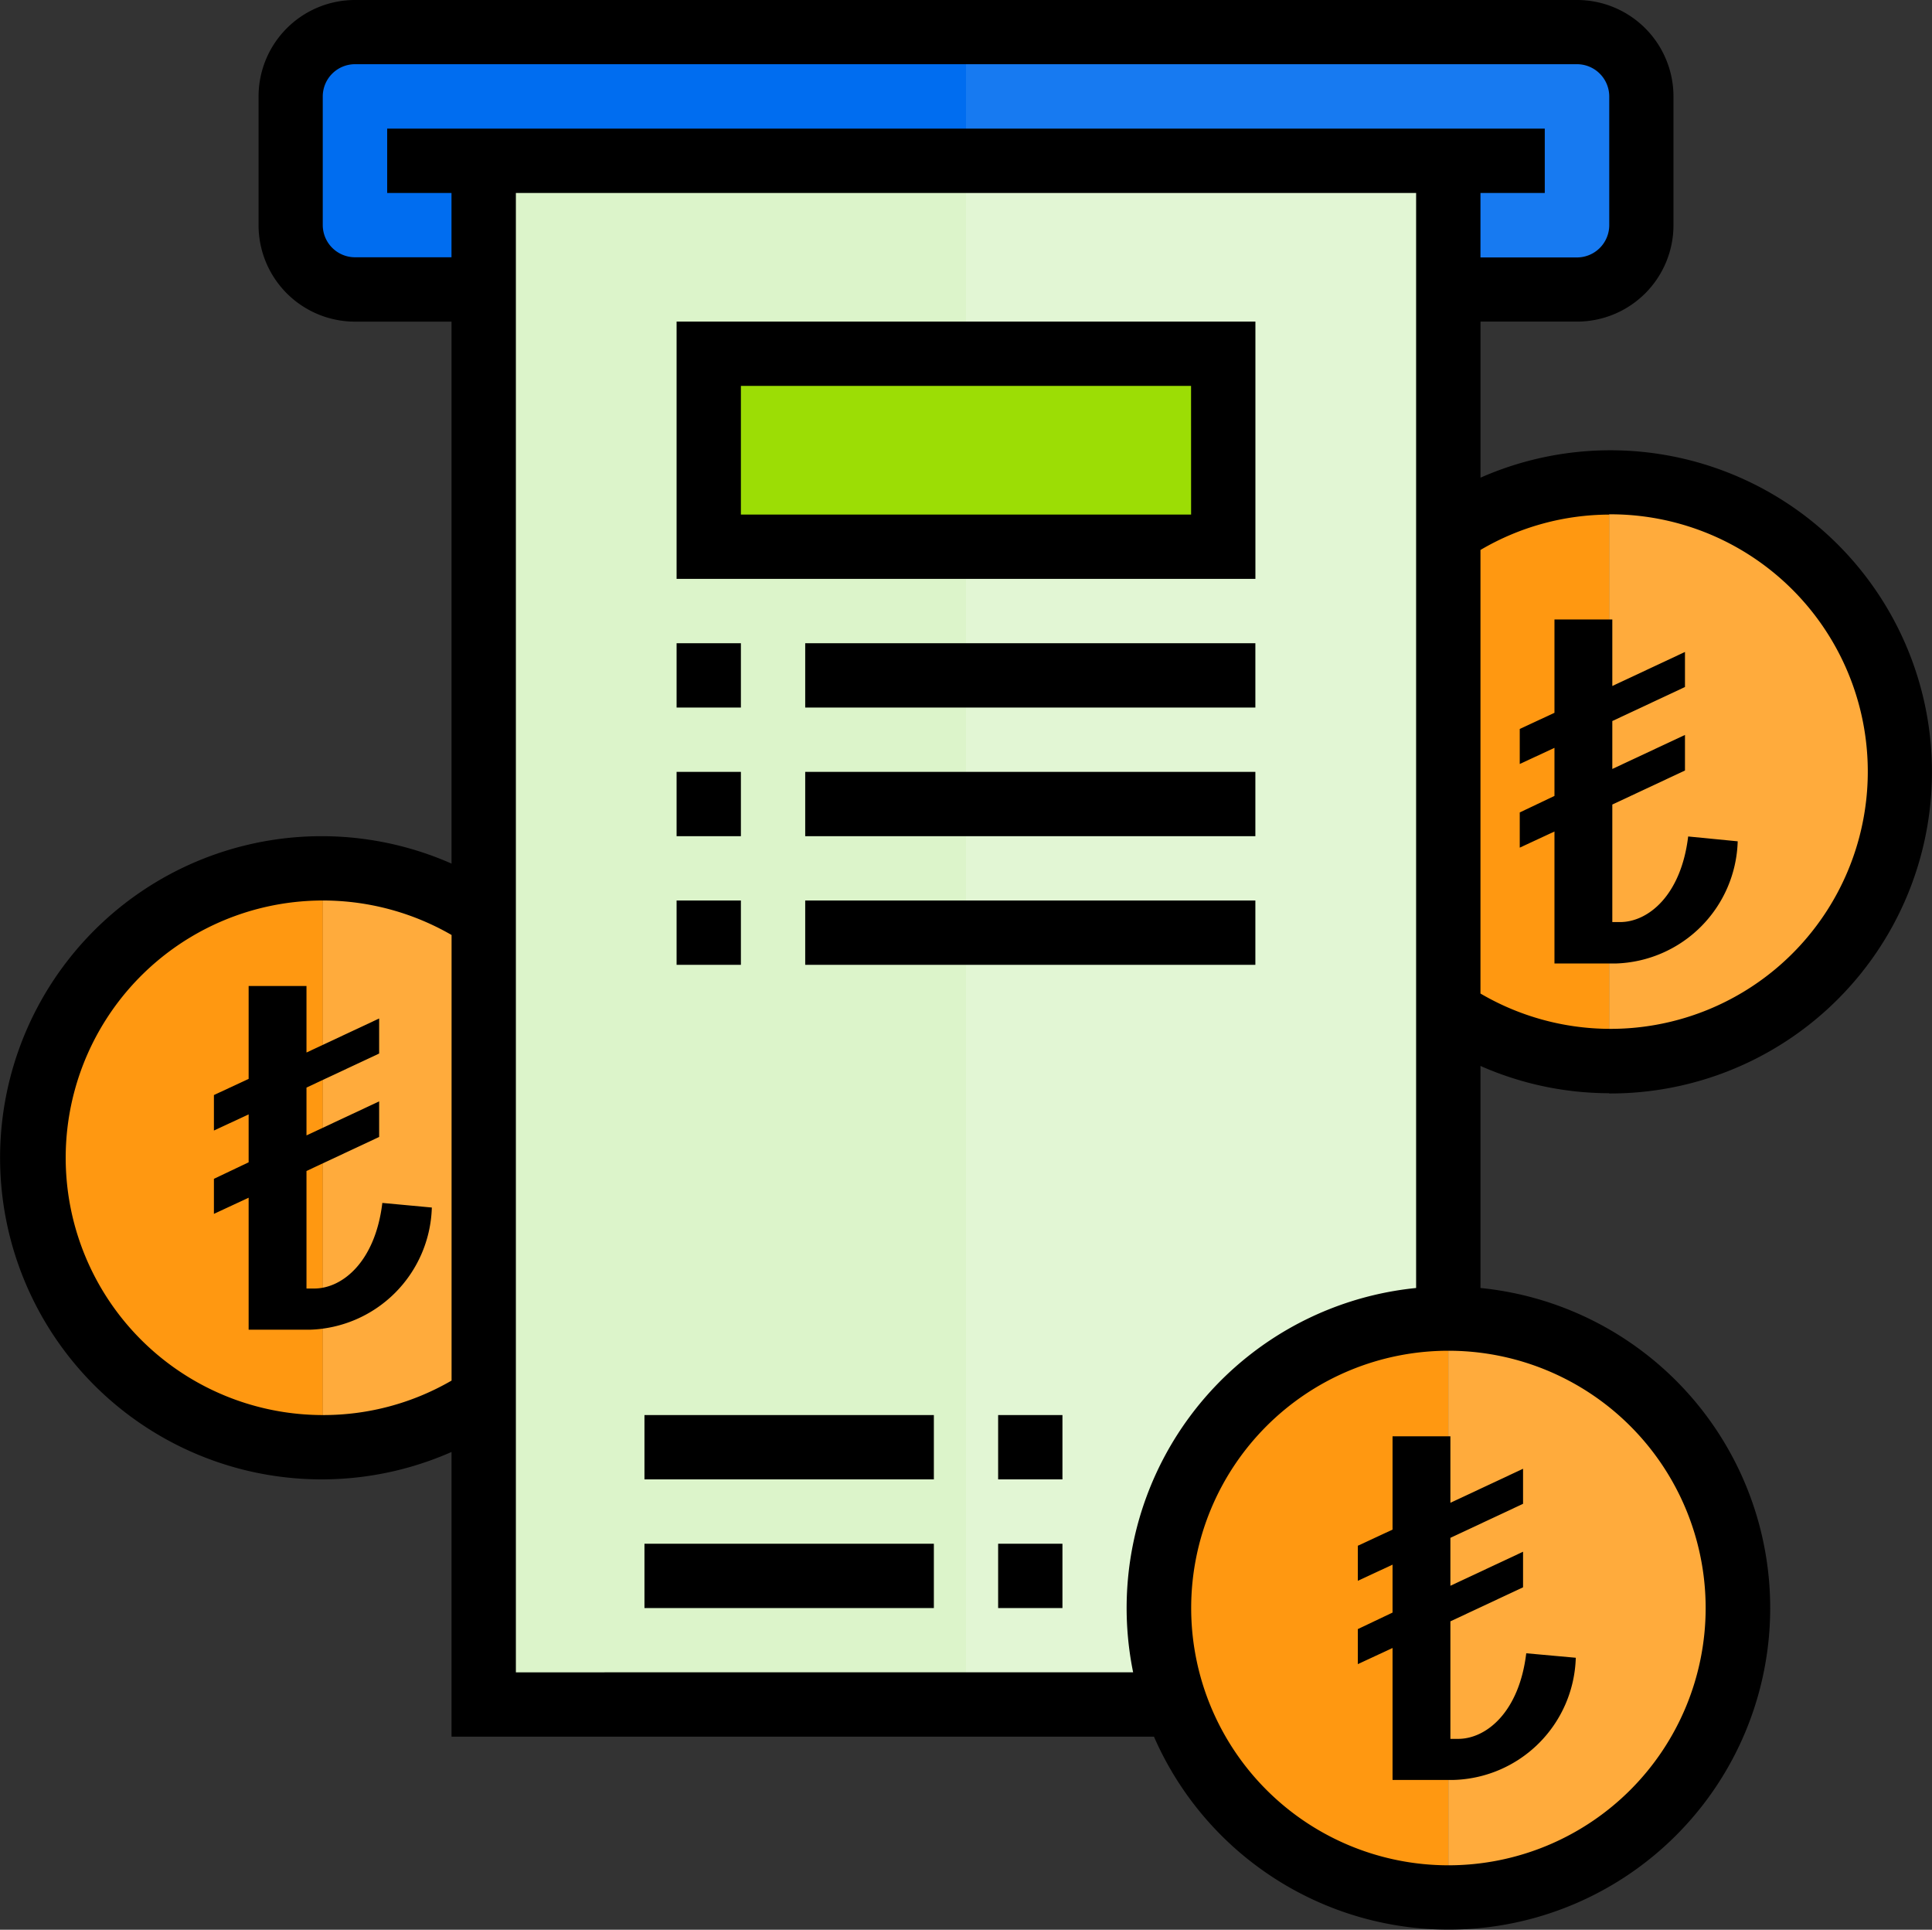 <svg id="Group_648" data-name="Group 648" xmlns="http://www.w3.org/2000/svg" xmlns:xlink="http://www.w3.org/1999/xlink" width="47.858" height="47.794" viewBox="0 0 47.858 47.794">
  <rect x="0" y="0" width="47.858" height="47.794" fill="#333333" stroke="none"/>
  <defs>
    <clipPath id="clip-path">
      <rect id="Rectangle_86" data-name="Rectangle 86" width="47.858" height="47.794" fill="none"/>
    </clipPath>
  </defs>
  <rect id="Rectangle_73" data-name="Rectangle 73" width="11.948" height="38.234" transform="translate(11.981 3.983)" fill="#dcf4ca"/>
  <rect id="Rectangle_74" data-name="Rectangle 74" width="11.948" height="38.234" transform="translate(23.929 3.983)" fill="#e2f6d4"/>
  <g id="Group_6" data-name="Group 6">
    <g id="Group_5" data-name="Group 5" clip-path="url(#clip-path)">
      <path id="Path_25" data-name="Path 25" d="M255.136,7.989H240v3.186H251.95v3.186h3.186a1.593,1.593,0,0,0,1.593-1.593V9.582a1.593,1.593,0,0,0-1.593-1.593" transform="translate(-216.073 -7.192)" fill="#177af1"/>
      <path id="Path_26" data-name="Path 26" d="M88.959,11.175V7.989H73.825a1.593,1.593,0,0,0-1.593,1.593v3.186a1.593,1.593,0,0,0,1.593,1.593h3.186V11.175Z" transform="translate(-65.03 -7.192)" fill="#006df0"/>
      <rect id="Rectangle_75" data-name="Rectangle 75" width="12.744" height="4.779" transform="translate(17.557 8.762)" fill="#9cdd05"/>
      <path id="Path_27" data-name="Path 27" d="M399.781,119.835v14.338a7.169,7.169,0,0,0,0-14.338" transform="translate(-359.922 -107.887)" fill="#ffab3c"/>
      <path id="Path_28" data-name="Path 28" d="M359.836,121.046v11.916a7.116,7.116,0,0,0,3.983,1.211V119.835a7.123,7.123,0,0,0-3.983,1.211" transform="translate(-323.959 -107.887)" fill="#ff9811"/>
      <path id="Path_29" data-name="Path 29" d="M287.935,334.719a7.169,7.169,0,0,0,7.169,7.169V327.55a7.169,7.169,0,0,0-7.169,7.169" transform="translate(-259.227 -294.892)" fill="#ff9811"/>
      <path id="Path_30" data-name="Path 30" d="M359.836,327.55v14.338a7.169,7.169,0,0,0,0-14.338" transform="translate(-323.959 -294.892)" fill="#ffab3c"/>
      <path id="Path_31" data-name="Path 31" d="M8.32,222.872a7.169,7.169,0,0,0,7.169,7.169V215.7a7.169,7.169,0,0,0-7.169,7.169" transform="translate(-7.49 -194.197)" fill="#ff9811"/>
      <path id="Path_32" data-name="Path 32" d="M80.221,230.041a7.118,7.118,0,0,0,3.983-1.211V216.915a7.123,7.123,0,0,0-3.983-1.211Z" transform="translate(-72.223 -194.198)" fill="#ffab3c"/>
      <path id="Path_33" data-name="Path 33" d="M39.86,27.082a7.965,7.965,0,1,0-3.186-15.251V7.965h2.39a2.389,2.389,0,0,0,2.39-2.39V2.39A2.39,2.39,0,0,0,39.063,0H8.795a2.389,2.389,0,0,0-2.39,2.39V5.576a2.389,2.389,0,0,0,2.39,2.39h2.39V21.389a7.965,7.965,0,1,0,0,14.572v7.051h17.4A7.965,7.965,0,1,0,36.673,31.9v-5.5a7.913,7.913,0,0,0,3.186.676m0-14.338a6.372,6.372,0,1,1-3.186,11.869V13.621a6.32,6.32,0,0,1,3.186-.876M8.795,6.372a.8.8,0,0,1-.8-.8V2.39a.8.8,0,0,1,.8-.8H39.063a.8.8,0,0,1,.8.8V5.576a.8.8,0,0,1-.8.8h-2.39V4.779h1.593V3.186H9.591V4.779h1.593V6.372ZM8,35.047a6.372,6.372,0,1,1,3.186-11.89V34.193A6.322,6.322,0,0,1,8,35.047m4.779,6.372V4.779h22.3V31.9a7.965,7.965,0,0,0-7.01,9.518Zm29.472-1.593a6.372,6.372,0,1,1-6.372-6.372,6.372,6.372,0,0,1,6.372,6.372"/>
      <rect id="Rectangle_76" data-name="Rectangle 76" width="1.593" height="1.593" transform="translate(16.76 15.931)"/>
      <rect id="Rectangle_77" data-name="Rectangle 77" width="11.151" height="1.593" transform="translate(19.946 15.931)"/>
      <rect id="Rectangle_78" data-name="Rectangle 78" width="1.593" height="1.593" transform="translate(16.76 19.117)"/>
      <rect id="Rectangle_79" data-name="Rectangle 79" width="11.151" height="1.593" transform="translate(19.946 19.117)"/>
      <rect id="Rectangle_80" data-name="Rectangle 80" width="1.593" height="1.593" transform="translate(16.76 22.303)"/>
      <rect id="Rectangle_81" data-name="Rectangle 81" width="11.151" height="1.593" transform="translate(19.946 22.303)"/>
      <rect id="Rectangle_82" data-name="Rectangle 82" width="7.169" height="1.593" transform="translate(15.964 38.234)"/>
      <rect id="Rectangle_83" data-name="Rectangle 83" width="1.593" height="1.593" transform="translate(24.725 38.234)"/>
      <rect id="Rectangle_84" data-name="Rectangle 84" width="7.169" height="1.593" transform="translate(15.964 35.047)"/>
      <rect id="Rectangle_85" data-name="Rectangle 85" width="1.593" height="1.593" transform="translate(24.725 35.047)"/>
      <path id="Path_34" data-name="Path 34" d="M182.438,79.89H168.1v6.372h14.338Zm-1.593,4.779H169.693V81.483h11.151Z" transform="translate(-151.34 -71.925)"/>
      <path id="Path_35" data-name="Path 35" d="M382.993,159.415a3.117,3.117,0,0,1-3.026,3.026h-1.513v-3.269l-.86.4V158.7l.86-.409V157.1l-.86.4v-.868l.86-.4v-2.311h1.433v1.647l1.8-.843v.868l-1.8.843v1.187l1.8-.843v.881l-1.8.843v2.911h.191c.7,0,1.513-.664,1.688-2.12Z" transform="translate(-339.948 -138.578)"/>
      <path id="Path_36" data-name="Path 36" d="M342.755,362.232a3.117,3.117,0,0,1-3.026,3.026h-1.513V361.99l-.86.4v-.868l.86-.409v-1.187l-.86.4v-.868l.86-.4v-2.311h1.433v1.647l1.8-.843v.868l-1.8.843v1.187l1.8-.843v.881l-1.8.843v2.911h.191c.7,0,1.513-.664,1.688-2.12Z" transform="translate(-303.721 -321.174)"/>
      <path id="Path_37" data-name="Path 37" d="M58.547,250.386a3.117,3.117,0,0,1-3.026,3.026H54.009v-3.269l-.86.4v-.868l.86-.409v-1.187l-.86.4V247.6l.86-.4V244.9h1.433v1.647l1.8-.843v.868l-1.8.843V248.6l1.8-.843v.881l-1.8.843v2.911h.191c.7,0,1.513-.664,1.688-2.12Z" transform="translate(-47.85 -220.479)"/>
    </g>
  </g>
</svg>

